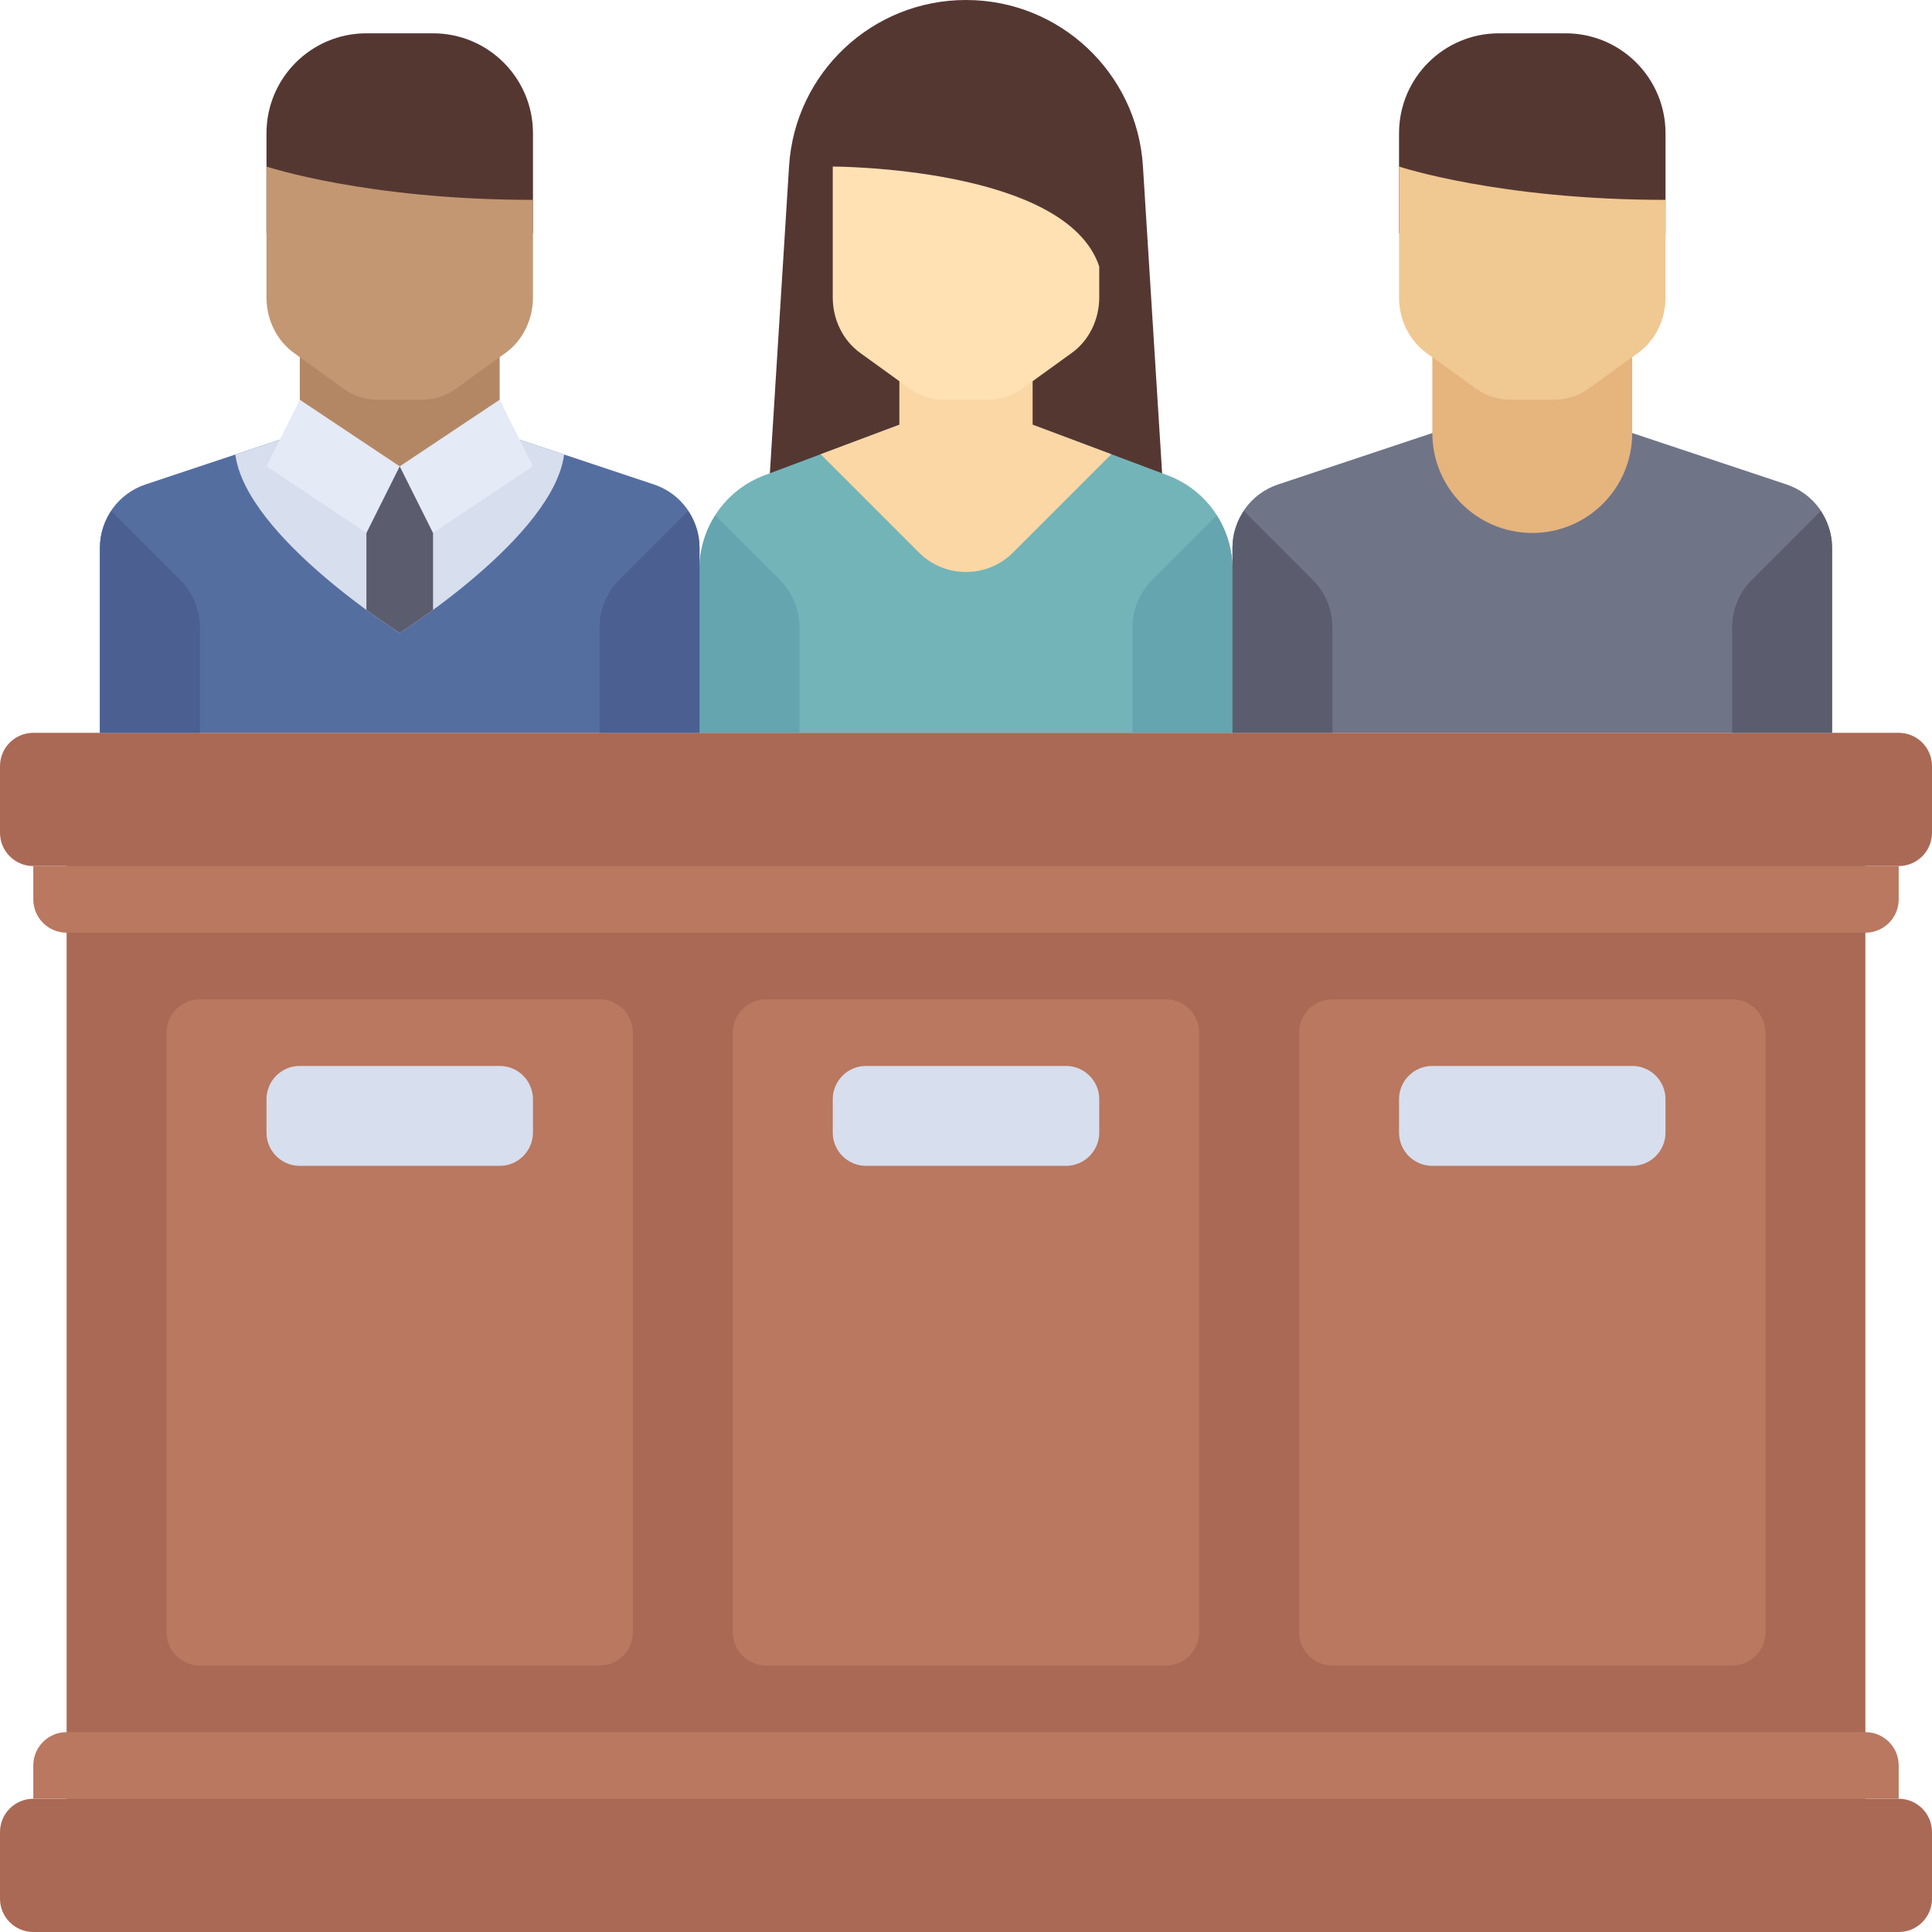 <?xml version="1.0" encoding="iso-8859-1"?>
<!-- Generator: Adobe Illustrator 19.0.0, SVG Export Plug-In . SVG Version: 6.00 Build 0)  -->
<svg version="1.1" id="Layer_1" xmlns="http://www.w3.org/2000/svg" xmlns:xlink="http://www.w3.org/1999/xlink" x="0px" y="0px"
	 viewBox="0 0 512 512" style="enable-background:new 0 0 512 512;" xml:space="preserve">
<g>
	<path style="fill:#553732;" d="M141.241,61.793H70.621V35.31c0-14.626,11.857-26.483,26.483-26.483h17.655
		c14.626,0,26.483,11.857,26.483,26.483V61.793z"/>
	<path style="fill:#553732;" d="M256.019,0h-0.038c-24.799,0-45.324,19.283-46.871,44.033l-6.076,97.208h105.931l-6.076-97.208
		C301.343,19.283,280.818,0,256.019,0z"/>
</g>
<path style="fill:#73B4B9;" d="M256,105.931l-53.437,20.039c-10.336,3.876-17.184,13.758-17.184,24.797v43.441h141.241v-43.441
	c0-11.039-6.848-20.92-17.184-24.797L256,105.931z"/>
<g>
	<rect x="17.655" y="220.69" style="fill:#AA6955;" width="476.69" height="264.828"/>
	<path style="fill:#AA6955;" d="M503.172,229.517H8.828c-4.875,0-8.828-3.953-8.828-8.828v-17.655c0-4.875,3.953-8.828,8.828-8.828
		h494.345c4.875,0,8.828,3.953,8.828,8.828v17.655C512,225.565,508.047,229.517,503.172,229.517z"/>
</g>
<path style="fill:#B9785F;" d="M494.345,247.172H17.655c-4.875,0-8.828-3.953-8.828-8.828v-8.828h494.345v8.828
	C503.172,243.22,499.22,247.172,494.345,247.172z"/>
<path style="fill:#AA6955;" d="M8.828,476.69h494.345c4.875,0,8.828,3.953,8.828,8.828v17.655c0,4.875-3.953,8.828-8.828,8.828
	H8.828C3.953,512,0,508.047,0,503.172v-17.655C0,480.642,3.953,476.69,8.828,476.69z"/>
<g>
	<path style="fill:#B9785F;" d="M17.655,459.034h476.69c4.875,0,8.828,3.953,8.828,8.828v8.828H8.828v-8.828
		C8.828,462.987,12.78,459.034,17.655,459.034z"/>
	<path style="fill:#B9785F;" d="M308.966,441.379H203.034c-4.875,0-8.828-3.953-8.828-8.828V273.655
		c0-4.875,3.953-8.828,8.828-8.828h105.931c4.875,0,8.828,3.953,8.828,8.828v158.897
		C317.793,437.427,313.841,441.379,308.966,441.379z"/>
</g>
<path style="fill:#D7DEED;" d="M282.483,308.966h-52.966c-4.875,0-8.828-3.953-8.828-8.828v-8.828c0-4.875,3.953-8.828,8.828-8.828
	h52.966c4.875,0,8.828,3.953,8.828,8.828v8.828C291.31,305.013,287.358,308.966,282.483,308.966z"/>
<path style="fill:#B9785F;" d="M459.034,441.379H353.103c-4.875,0-8.828-3.953-8.828-8.828V273.655c0-4.875,3.953-8.828,8.828-8.828
	h105.931c4.875,0,8.828,3.953,8.828,8.828v158.897C467.862,437.427,463.91,441.379,459.034,441.379z"/>
<path style="fill:#D7DEED;" d="M432.552,308.966h-52.966c-4.875,0-8.828-3.953-8.828-8.828v-8.828c0-4.875,3.953-8.828,8.828-8.828
	h52.966c4.875,0,8.828,3.953,8.828,8.828v8.828C441.379,305.013,437.427,308.966,432.552,308.966z"/>
<path style="fill:#B9785F;" d="M158.897,441.379H52.966c-4.875,0-8.828-3.953-8.828-8.828V273.655c0-4.875,3.953-8.828,8.828-8.828
	h105.931c4.875,0,8.828,3.953,8.828,8.828v158.897C167.724,437.427,163.772,441.379,158.897,441.379z"/>
<path style="fill:#D7DEED;" d="M132.414,308.966H79.448c-4.875,0-8.828-3.953-8.828-8.828v-8.828c0-4.875,3.953-8.828,8.828-8.828
	h52.966c4.875,0,8.828,3.953,8.828,8.828v8.828C141.241,305.013,137.289,308.966,132.414,308.966z"/>
<g>
	<path style="fill:#64A5AF;" d="M211.862,166.209c0-4.683-1.86-9.173-5.172-12.484l-17.131-17.131
		c-2.641,4.154-4.18,9.022-4.18,14.173v43.441h26.483L211.862,166.209L211.862,166.209z"/>
	<path style="fill:#64A5AF;" d="M300.138,166.209c0-4.683,1.86-9.173,5.172-12.484l17.131-17.131
		c2.641,4.154,4.18,9.022,4.18,14.173v43.441h-26.483V166.209z"/>
</g>
<path style="fill:#FAD7A5;" d="M273.655,112.552V88.276h-35.31v24.276l-20.865,7.825l26.036,26.036
	c6.894,6.894,18.073,6.894,24.968,0l26.036-26.036L273.655,112.552z"/>
<path style="fill:#FFE1B4;" d="M220.69,44.138v34.689c0,5.903,2.723,11.415,7.257,14.69l13.082,9.449
	c2.677,1.933,5.823,2.965,9.039,2.965h11.861c3.218,0,6.362-1.032,9.039-2.965l13.082-9.449c4.534-3.274,7.257-8.787,7.257-14.69
	v-8.206C282.483,44.138,220.69,44.138,220.69,44.138z"/>
<path style="fill:#556EA0;" d="M132.414,114.759H79.448L38.554,128.39c-7.209,2.403-12.072,9.15-12.072,16.749v49.068h158.897
	v-49.068c0-7.599-4.863-14.346-12.072-16.749L132.414,114.759z"/>
<path style="fill:#D7DEED;" d="M149.495,120.452l-17.081-5.694H79.448l-17.081,5.694c2.819,21.657,43.564,47.272,43.564,47.272
	S146.676,142.11,149.495,120.452z"/>
<path style="fill:#5B5D6E;" d="M105.931,167.724c0,0,3.663-2.315,8.828-6.09v-38.048H97.103v38.048
	C102.268,165.409,105.931,167.724,105.931,167.724z"/>
<rect x="79.448" y="88.276" style="fill:#B48764;" width="52.966" height="35.31"/>
<path style="fill:#C39772;" d="M70.621,44.138v34.689c0,5.903,2.723,11.415,7.257,14.69l13.082,9.449
	c2.677,1.933,5.823,2.965,9.041,2.965h11.861c3.218,0,6.362-1.032,9.039-2.965l13.082-9.449c4.534-3.274,7.257-8.787,7.257-14.69
	V52.966C97.103,52.966,70.621,44.138,70.621,44.138z"/>
<g>
	<polygon style="fill:#E4EAF6;" points="70.621,123.586 97.103,141.241 105.931,123.586 79.448,105.931 	"/>
	<polygon style="fill:#E4EAF6;" points="105.931,123.586 114.759,141.241 141.241,123.586 132.414,105.931 	"/>
</g>
<g>
	<path style="fill:#4B5F91;" d="M158.897,194.207h26.483v-49.068c0-3.558-1.146-6.881-3.019-9.706l-18.293,18.293
		c-3.311,3.311-5.171,7.801-5.171,12.484V194.207z"/>
	<path style="fill:#4B5F91;" d="M52.966,194.207H26.483v-49.068c0-3.558,1.146-6.881,3.019-9.706l18.293,18.293
		c3.311,3.311,5.171,7.801,5.171,12.484V194.207z"/>
</g>
<path style="fill:#553732;" d="M441.379,61.793h-70.621V35.31c0-14.626,11.857-26.483,26.483-26.483h17.655
	c14.626,0,26.483,11.857,26.483,26.483V61.793z"/>
<path style="fill:#707487;" d="M432.552,114.759h-52.966l-40.894,13.631c-7.209,2.403-12.072,9.15-12.072,16.749v49.068h158.897
	v-49.068c0-7.599-4.863-14.346-12.072-16.749L432.552,114.759z"/>
<path style="fill:#E6B47D;" d="M406.069,141.241L406.069,141.241c-14.626,0-26.483-11.857-26.483-26.483V88.276h52.966v26.483
	C432.552,129.385,420.695,141.241,406.069,141.241z"/>
<path style="fill:#F0C891;" d="M370.759,44.138v34.689c0,5.903,2.723,11.415,7.257,14.69l13.082,9.449
	c2.677,1.933,5.823,2.965,9.039,2.965h11.861c3.218,0,6.362-1.032,9.041-2.965l13.082-9.449c4.534-3.274,7.257-8.787,7.257-14.69
	V52.966C397.241,52.966,370.759,44.138,370.759,44.138z"/>
<g>
	<path style="fill:#5B5D6E;" d="M459.034,194.207h26.483v-49.068c0-3.558-1.146-6.881-3.019-9.706l-18.293,18.293
		c-3.311,3.311-5.171,7.801-5.171,12.484V194.207z"/>
	<path style="fill:#5B5D6E;" d="M353.103,194.207h-26.483v-49.068c0-3.558,1.146-6.881,3.019-9.706l18.293,18.293
		c3.311,3.311,5.171,7.801,5.171,12.484V194.207z"/>
</g>
<g>
</g>
<g>
</g>
<g>
</g>
<g>
</g>
<g>
</g>
<g>
</g>
<g>
</g>
<g>
</g>
<g>
</g>
<g>
</g>
<g>
</g>
<g>
</g>
<g>
</g>
<g>
</g>
<g>
</g>
</svg>
